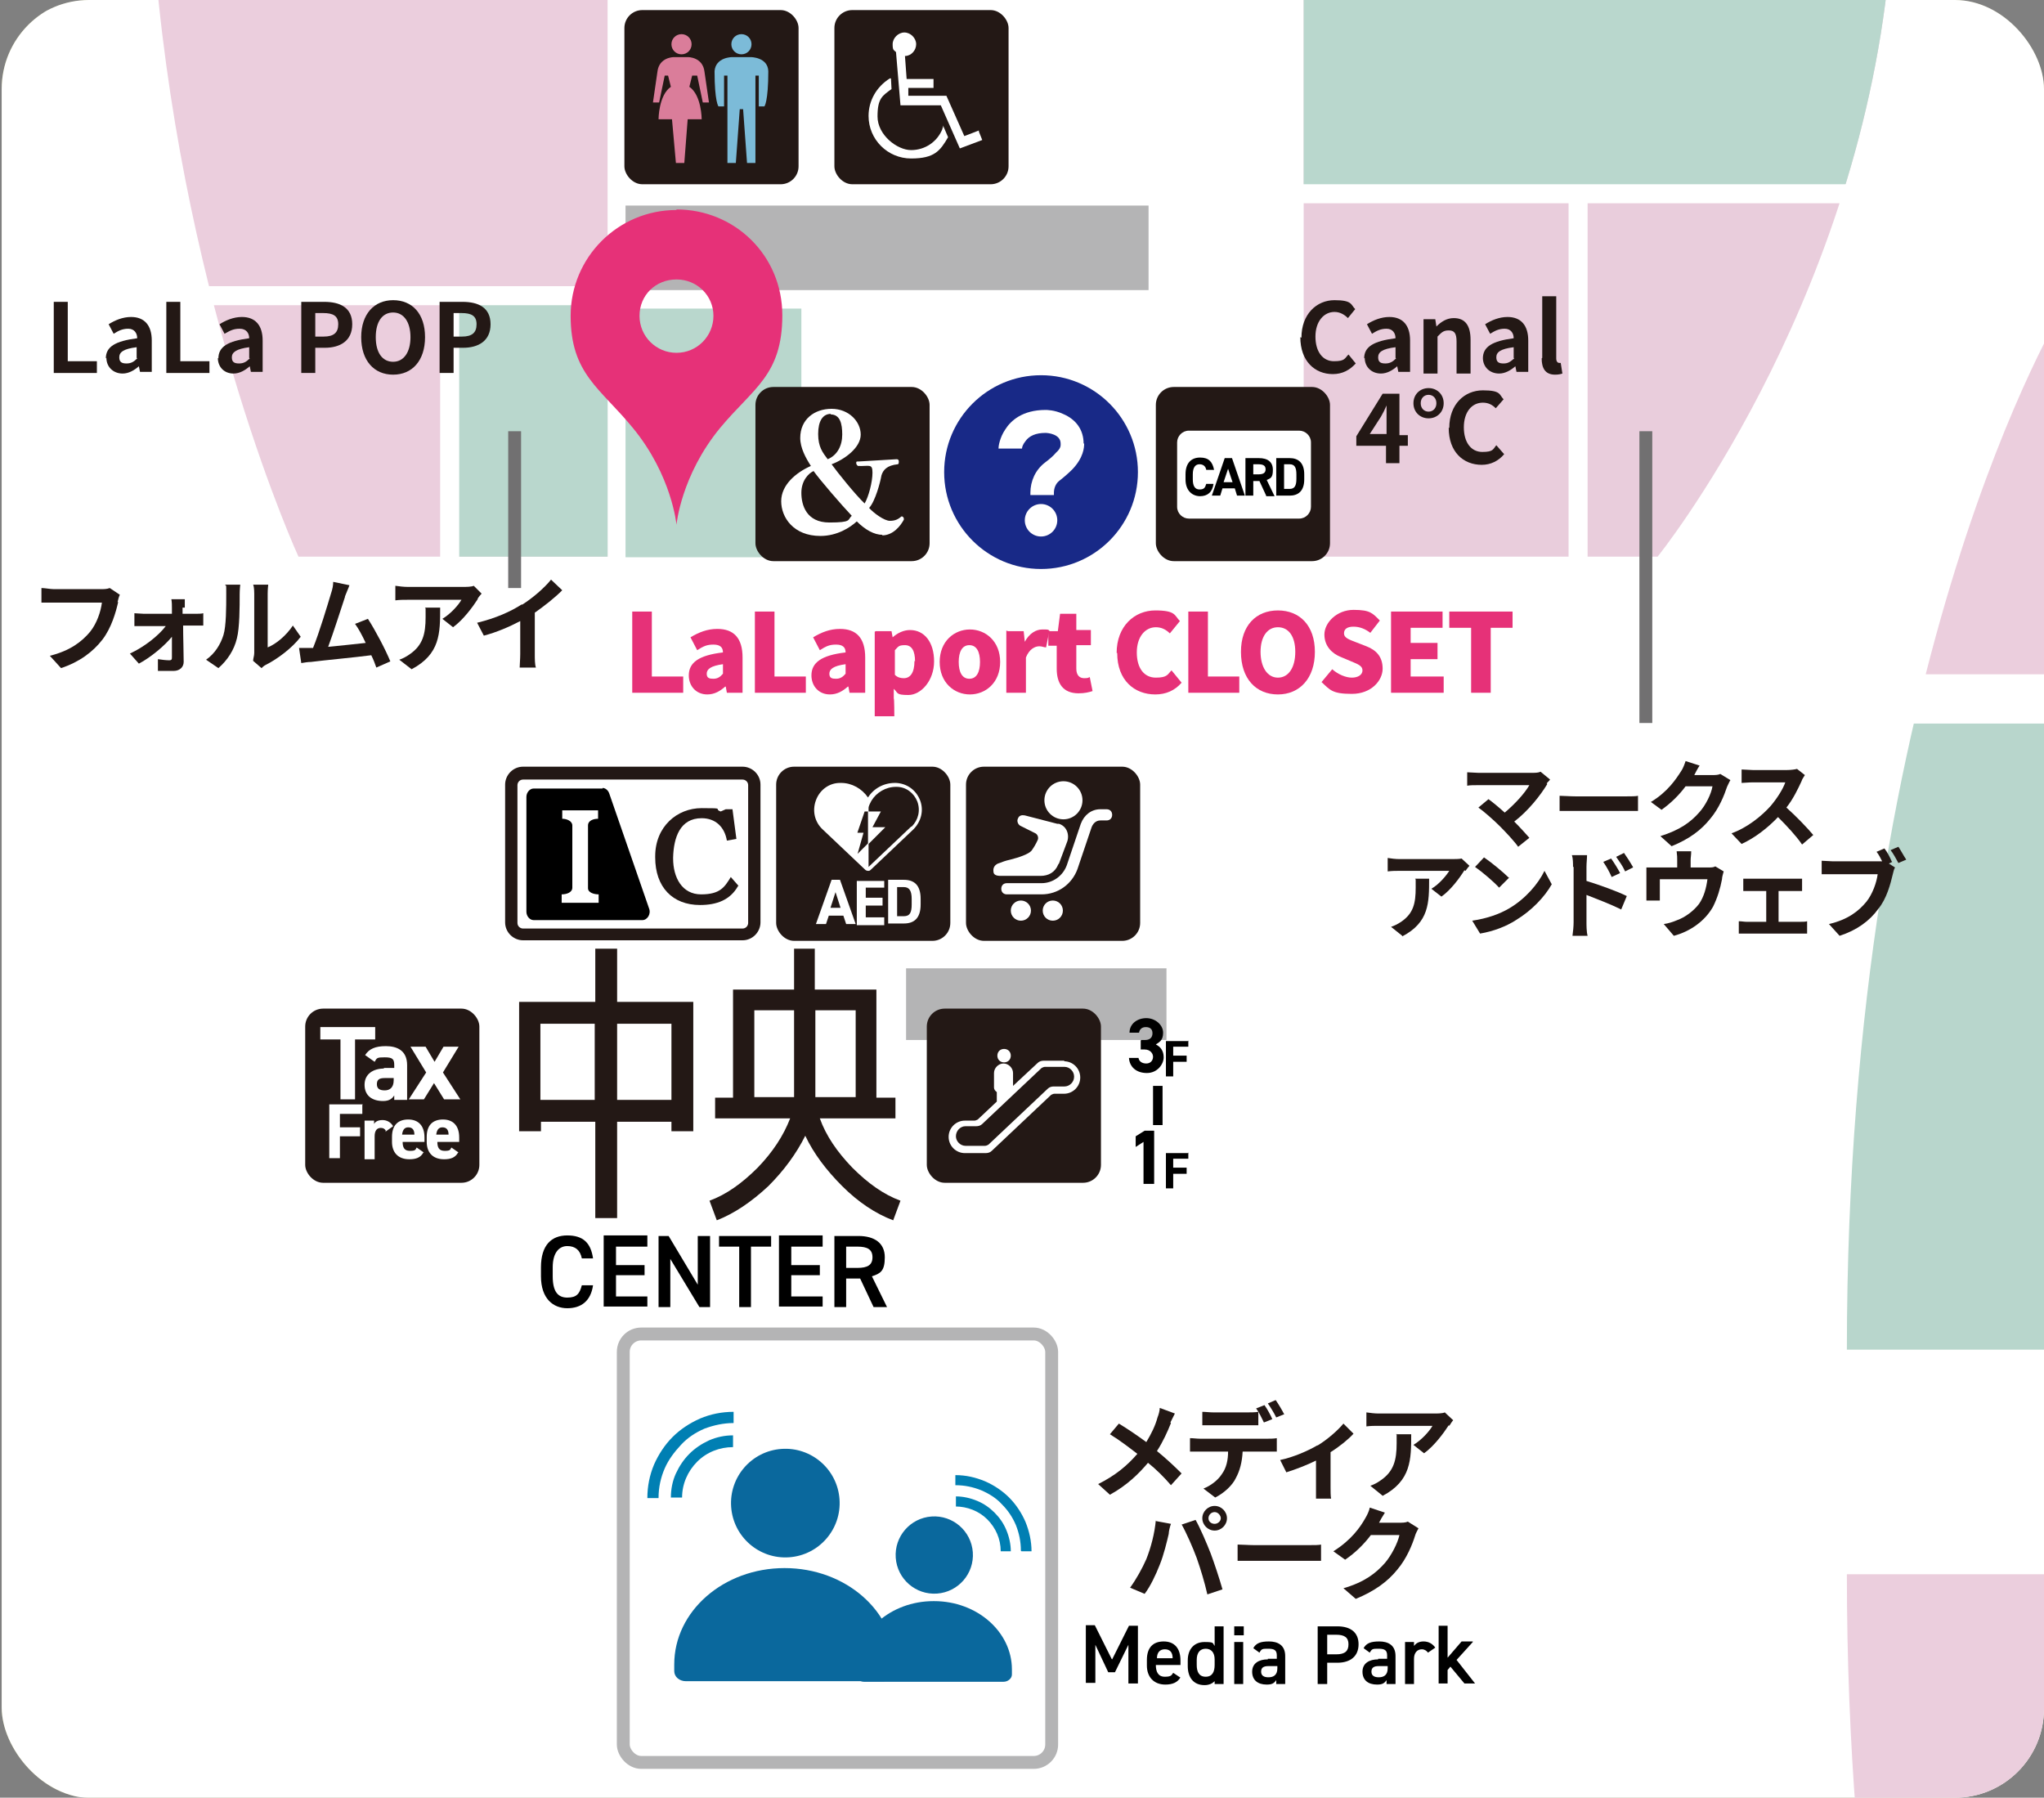 <?xml version="1.0" encoding="UTF-8"?>
<svg id="_レイヤー_1" data-name="レイヤー_1" xmlns="http://www.w3.org/2000/svg" width="365" height="321" xmlns:xlink="http://www.w3.org/1999/xlink" version="1.1" viewBox="0 0 365 321">
  <rect x="0" y="0" width="365" height="321" fill="#808080" stroke="none"/>
  <!-- Generator: Adobe Illustrator 29.0.0, SVG Export Plug-In . SVG Version: 2.1.0 Build 186)  -->
  <defs>
    <style>
      .st0, .st1, .st2, .st3 {
        fill: none;
      }

      .st4 {
        fill: #182987;
      }

      .st1 {
        stroke: #fff;
        stroke-width: 3.4px;
      }

      .st1, .st2, .st3 {
        stroke-miterlimit: 10;
      }

      .st5 {
        fill: #b8d6cc;
      }

      .st6 {
        fill: #dde23b;
      }

      .st7 {
        mix-blend-mode: multiply;
      }

      .st7, .st8 {
        isolation: isolate;
      }

      .st7, .st9 {
        fill: #0a689d;
      }

      .st2 {
        stroke: #717071;
      }

      .st2, .st3 {
        stroke-width: 2.3px;
      }

      .st10 {
        fill: #e9cddc;
      }

      .st11 {
        fill: #b9d7cd;
      }

      .st12 {
        fill: #007fb3;
      }

      .st13 {
        clip-path: url(#clippath-1);
      }

      .st14 {
        clip-path: url(#clippath-3);
      }

      .st15 {
        clip-path: url(#clippath-4);
      }

      .st16 {
        clip-path: url(#clippath-2);
      }

      .st17 {
        fill: #231815;
      }

      .st18 {
        fill: #ebcedd;
      }

      .st19 {
        fill: #fff;
      }

      .st3 {
        stroke: #b4b4b5;
      }

      .st20 {
        fill: #7cbbd8;
      }

      .st21 {
        opacity: .4;
      }

      .st22 {
        fill: #e63178;
      }

      .st23 {
        fill: #b4b4b5;
      }

      .st24 {
        fill: #da7d9a;
      }

      .st25 {
        clip-path: url(#clippath);
      }
    </style>
    <clipPath id="clippath">
      <rect class="st0" width="365" height="321" rx="15.9" ry="15.9"/>
    </clipPath>
    <clipPath id="clippath-1">
      <rect class="st0" x="81" y="53.2" width="28" height="47.7"/>
    </clipPath>
    <clipPath id="clippath-2">
      <rect class="st0" x="229.9" y="-10.9" width="112.9" height="45.9"/>
    </clipPath>
    <clipPath id="clippath-3">
      <rect class="st0" x="325.6" y="129.2" width="75.9" height="115"/>
    </clipPath>
    <clipPath id="clippath-4">
      <rect class="st0" x="325.6" y="55.2" width="75.9" height="65.2"/>
    </clipPath>
  </defs>
  <g class="st8">
    <g id="_レイヤー_2">
      <g id="_写真">
        <g>
          <g>
            <g class="st25">
              <g>
                <g class="st21">
                  <rect class="st6" x=".3" y="-.3" width="365.1" height="321.4" rx="16.2" ry="16.2"/>
                </g>
                <rect class="st19" x=".3" y="-.3" width="365.1" height="321.4" rx="16.2" ry="16.2"/>
                <path class="st18" d="M442.5,284.3v183.1h-73.9s-38.8-62.8-38.8-186.3h112.3l.4,3.2h0Z"/>
                <rect class="st23" x="111.7" y="36.7" width="93.4" height="15.1"/>
                <rect class="st11" x="111.7" y="55.1" width="31.4" height="44.4"/>
                <rect class="st17" x="111.5" y="1.8" width="31.1" height="31.1" rx="3.2" ry="3.2"/>
                <rect class="st17" x="149" y="1.8" width="31.1" height="31.1" rx="3.2" ry="3.2"/>
                <g>
                  <path class="st19" d="M174.8,23.3l-2.6,1-3.2-7.2h-6.8v-1.4c-.1,0,4.5,0,4.5,0v-1.6h-4.8l-.3-4.1c1.1,0,2-1,2-2.1s-1-2.1-2.1-2.1-2.1,1-2.1,2.1.2,1,.6,1.4l.8,9.5h7.2l3.4,7.7,4-1.5-.6-1.5h0Z"/>
                  <path class="st19" d="M168.3,23c-.9,2.3-3.1,3.8-5.6,3.8s-6-2.7-6-6,.9-3.7,2.5-4.9h0s-.1-1.9-.1-1.9h-.2c-2.4,1.5-3.8,4-3.8,6.7,0,4.2,3.4,7.6,7.6,7.6s5.2-1.4,6.6-3.8h0c0,0-.9-2.1-.9-2.1v.4c-.1,0-.1,0-.1,0Z"/>
                </g>
                <rect class="st17" x="54.5" y="180.1" width="31.1" height="31.1" rx="3.2" ry="3.2"/>
                <rect class="st23" x="161.8" y="172.9" width="46.5" height="12.8"/>
                <rect class="st17" x="165.5" y="180.1" width="31.1" height="31.1" rx="3.2" ry="3.2"/>
                <rect class="st3" x="111.3" y="238.2" width="76.5" height="76.5" rx="3.2" ry="3.2"/>
                <rect class="st17" x="172.5" y="136.9" width="31.1" height="31.1" rx="3.2" ry="3.2"/>
                <g>
                  <circle class="st19" cx="189.9" cy="142.9" r="3.4"/>
                  <path class="st19" d="M197.6,144.5h-1.1c-1.6,0-2.9,1-3.5,2.6h0l-2.5,7.4c-.7,1.9-2.5,3.2-4.5,3.2h-6.2c-.6,0-1,.4-1,1s.4,1,1,1h6.2c2.9,0,5.4-1.8,6.4-4.5h0l2.5-7.4c.2-.6.7-1.3,1.6-1.3h1.1c.6,0,1-.4,1-1s-.4-1-1-1h0Z"/>
                  <circle class="st19" cx="182.3" cy="162.6" r="1.8"/>
                  <path class="st19" d="M188,160.8c-1,0-1.8.8-1.8,1.8s.8,1.8,1.8,1.8,1.8-.8,1.8-1.8-.8-1.8-1.8-1.8Z"/>
                  <path class="st19" d="M189.1,154.2l1.5-4c.4-1.3-.2-2.7-1.5-3.1,0,0-.2,0-.3,0l-5.8-1.5c-.5-.1-1,0-1.2.5-.3.5,0,1.2.5,1.4l2.6,1.3c.4.2.6.8.4,1.2-.3.7-.8,1.5-1.1,1.9-.5.6-2.2,1.2-3.8,1.6-.9.2-1.4.4-1.9.6-.8.2-1.2.8-1.1,1.5,0,.6.5.8,1.3.8h7.1c1.4,0,2.6-.6,3.2-2.1h0Z"/>
                </g>
                <rect class="st17" x="138.6" y="136.9" width="31.1" height="31.1" rx="3.2" ry="3.2"/>
                <path class="st17" d="M132.6,139.2c.5,0,1,.4,1,1v24.6c0,.5-.4,1-1,1h-39.2c-.5,0-1-.4-1-1v-24.6c0-.5.4-1,1-1h39.2M132.6,136.9h-39.2c-1.8,0-3.2,1.5-3.2,3.2v24.6c0,1.8,1.5,3.2,3.2,3.2h39.2c1.8,0,3.2-1.5,3.2-3.2v-24.6c0-1.8-1.5-3.2-3.2-3.2h0Z"/>
                <path d="M107.6,140.8h-12.3c-.7,0-1.3.7-1.3,1.5v20.5c0,.8.6,1.5,1.3,1.5h19.4c.9,0,1.6-1.1,1.2-2.1l-7.1-20.5c-.2-.6-.7-1-1.2-1h0Z"/>
                <path class="st19" d="M164.3,142.9c-.7-1.8-2.3-3-4.3-3.1h-.2c-2,0-3.8,1-4.8,2.6-1.1-1.6-2.9-2.6-4.8-2.6h-.2c-1.9,0-3.6,1.2-4.3,3.1-.7,1.9-.2,3.9,1.2,5.2l7.6,7.2c.1.1.3.2.5.2s.3,0,.5-.2l7.6-7.2c1.4-1.4,1.9-3.4,1.2-5.2h0ZM153.1,152.6l1.1-3.9h-1.1l1.3-3.8h.6s0,5.7,0,5.7l-1.9,1.9h0ZM162.7,147.6l-7.6,7.2h0v-4.1l3-3h-2.3l1.5-2.8h-2.2c0,.1,0-.6,0-.6,0-.4.3-.9.5-1.3.9-1.5,2.6-2.5,4.4-2.5h.1c1.7,0,3.1,1.1,3.7,2.6.6,1.6.2,3.3-1,4.5h0Z"/>
                <g>
                  <path class="st19" d="M145.7,165l2.8-7.9h1.5l2.8,7.9h-1.7l-.5-1.5h-2.6l-.5,1.5h-1.7ZM148.3,162.1h1.8l-.9-2.8-.9,2.8h0Z"/>
                  <path class="st19" d="M157.9,157.1v1.4h-3.3v1.8h3v1.4h-3v2.1h3.3v1.4h-4.9v-7.9h4.9Z"/>
                  <path class="st19" d="M158.6,165v-7.9h2.8c1.8,0,3,.9,3,3.4v1c0,2.5-1.2,3.4-3,3.4h-2.8ZM162.8,161.5v-1c0-1.4-.4-2.1-1.4-2.1h-1.2v5.2h1.2c1.1,0,1.4-.7,1.4-2.1h0Z"/>
                </g>
                <g>
                  <g>
                    <path class="st19" d="M67,183.4v2.2h-3.6v10.7h-2.6v-10.7h-3.6v-2.2h9.8,0Z"/>
                    <path class="st19" d="M68.5,190.7h1.9v-.5c0-1.1-.3-1.4-1.7-1.4s-1.4.1-1.8.8l-1.7-1.2c.7-1.1,1.8-1.6,3.7-1.6s3.8.7,3.8,3.4v6.2h-2.3v-.8c-.4.6-.9,1-2,1-2,0-3.3-1-3.3-2.9s1.5-2.9,3.5-2.9h0ZM70.3,192.5h-1.6c-1,0-1.4.3-1.4,1.1s.5,1.1,1.4,1.1,1.6-.5,1.6-1.8v-.4h0Z"/>
                    <path class="st19" d="M79.3,196.3l-1.8-2.9-1.8,2.9h-2.7l3.1-4.8-2.8-4.6h2.7l1.6,2.7,1.6-2.7h2.7l-2.8,4.6,3.1,4.8h-2.7,0Z"/>
                  </g>
                  <g>
                    <path class="st19" d="M64.7,197.3v1.6h-4v2.4h3.6v1.6h-3.6v3.9h-1.9v-9.6h6Z"/>
                    <path class="st19" d="M68.9,201.9c-.2-.3-.4-.5-.9-.5-.7,0-1.1.5-1.1,1.5v4.1h-1.8v-6.9h1.7v.6c.2-.4.7-.7,1.5-.7s1.5.4,1.9,1.1l-1.4,1h0Z"/>
                    <path class="st19" d="M75.6,205.8c-.5.9-1.3,1.2-2.5,1.2-2.1,0-3.1-1.3-3.1-3.1v-.9c0-2.1,1.1-3.1,2.9-3.1s2.9,1.1,2.9,3.2v.8h-3.9c0,1,.3,1.6,1.3,1.6s1-.2,1.2-.6l1.3.9h0ZM71.8,202.6h2.2c0-.9-.4-1.3-1.1-1.3s-1,.5-1.1,1.3Z"/>
                    <path class="st19" d="M81.8,205.8c-.5.9-1.3,1.2-2.5,1.2-2.1,0-3.1-1.3-3.1-3.1v-.9c0-2.1,1.1-3.1,2.9-3.1s2.9,1.1,2.9,3.2v.8h-3.9c0,1,.3,1.6,1.3,1.6s1-.2,1.2-.6l1.3.9h0ZM77.9,202.6h2.2c0-.9-.4-1.3-1.1-1.3s-1,.5-1.1,1.3Z"/>
                  </g>
                </g>
                <g>
                  <path class="st20" d="M134.1,10.2h-3.4s-2.9,0-3.1,2.5c0,5.5.7,6.3.7,6.3h1v-5.5h.6v15.6h1.5l.7-9.6h.6l.7,9.6h1.5v-15.6h.6v5.5h1s.7-.8.7-6.3c-.1-2.5-3.1-2.5-3.1-2.5h0Z"/>
                  <path class="st20" d="M132.4,9.7c1,0,1.8-.8,1.8-1.8s-.8-1.8-1.8-1.8-1.8.8-1.8,1.8.8,1.8,1.8,1.8Z"/>
                  <path class="st24" d="M121.7,9.7c1,0,1.8-.8,1.8-1.8s-.8-1.8-1.8-1.8-1.8.8-1.8,1.8.8,1.8,1.8,1.8Z"/>
                  <path class="st24" d="M124.5,13.5l1,4.8h1.1l-.8-5.5c-.3-2.6-2.9-2.6-2.9-2.6h-2.6s-2.6,0-2.9,2.6l-.8,5.5h1.1l1-4.8h.6l.5,2c-2.2,1.5-2.2,5.8-2.2,5.8h2.4l.7,7.8h1.5l.6-7.8h2.5s0-4.3-2.2-5.8l.5-2h.6Z"/>
                </g>
                <path class="st19" d="M100.3,161.2v-1.5c.8,0,1.9-.3,1.9-1.2v-11.1c0-.8-1-1.2-1.8-1.2v-1.5h6.4v1.5c-.8,0-1.8.3-1.8,1.2v11.2c0,.8,1.1,1.1,1.9,1.1v1.5h-6.5Z"/>
                <path class="st17" d="M131.8,158.2c-1.4,2.5-3.8,3.4-6.8,3.4-4.9,0-8-3.2-8-8.5v-.2c0-5.3,3.9-8.6,8.3-8.6s2,.1,3.4.6l.9-.4h1.2l.7,5.3-1.7.3c-.4-2.4-2-4-4.5-4-3.9,0-5,3.5-5.1,7v.2c0,3.4,1.6,6.4,5,6.4s4.2-1.3,5.3-3.1l1.4,1.6h0Z"/>
                <g>
                  <path d="M203.8,185.7h.7c.8,0,1.3-.4,1.3-1.2s-.5-1.1-1.2-1.1-1.1.4-1.2,1h-1.7c0-1.6,1.4-2.6,3-2.6s3,1.2,3,2.6-.7,1.7-1.3,2.1c.8.4,1.4,1.1,1.4,2.3s-1.1,2.8-3,2.8-3.1-1.1-3.2-2.7h1.7c.1.6.6,1,1.4,1s1.2-.6,1.2-1.2-.5-1.3-1.5-1.3h-.7v-1.6Z"/>
                  <path d="M212.2,185.8v1.1h-2.7v1.6h2.4v1.1h-2.4v2.6h-1.3v-6.3h3.9Z"/>
                </g>
                <g>
                  <path d="M206.1,211.4h-1.9v-7.5l-1.4.9v-1.9l1.6-1h1.7v9.5h0Z"/>
                  <path d="M212.2,205.8v1.1h-2.7v1.6h2.4v1.1h-2.4v2.6h-1.3v-6.3h3.9Z"/>
                </g>
                <path d="M207.6,200.9h-1.7v-7h1.7v7Z"/>
                <g>
                  <path class="st17" d="M119.9,202v-1.7h-9.7v17.2h-3.9v-17.2h-9.7v1.7h-3.9v-23.1h13.6v-9.5h3.9v9.5h13.6v23.1h-3.9ZM106.2,182.8h-9.7v13.6h9.7v-13.6ZM119.9,182.8h-9.7v13.6h9.7v-13.6Z"/>
                  <path class="st17" d="M159.5,217.9c-3.2-1.2-6.3-3.3-9.1-6.1s-5.1-5.8-6.6-9c-1.6,3.2-3.8,6.2-6.6,9-3,2.8-6.1,4.9-9.2,6.1l-1.3-3.5c3-1.1,5.8-3.1,8.6-5.9,2.7-2.8,4.6-5.7,5.8-8.8h-13.4v-3.7h3.2v-19.3h10.9v-7.3h3.7v7.3h11v19.3h3.4v3.7h-13.5c1.1,3.1,3.1,6,5.8,8.8,2.8,2.8,5.6,4.8,8.6,5.9l-1.3,3.5h0ZM141.8,180.4h-7.1v15.5h7.1v-15.5ZM152.8,180.4h-7.2v15.5h7.2v-15.5Z"/>
                </g>
                <g>
                  <path d="M103.9,224.7c-.3-1.5-1.2-2.2-2.6-2.2s-2.6,1.1-2.6,3.8v1.6c0,2.7.9,3.8,2.6,3.8s2.2-.7,2.6-2.2h2c-.4,2.8-2.1,4.1-4.6,4.1s-4.7-1.7-4.7-5.7v-1.6c0-4,1.9-5.7,4.7-5.7s4.2,1.3,4.6,4.1h-2.1,0Z"/>
                  <path d="M115.6,220.7v1.9h-5.6v3.3h5.1v1.8h-5.1v3.8h5.6v1.8h-7.8v-12.7h7.8Z"/>
                  <path d="M126.8,220.7v12.7h-1.9l-5.2-8.6v8.6h-2.1v-12.7h1.8l5.2,8.7v-8.7h2.1,0Z"/>
                  <path d="M137.7,220.7v1.9h-3.6v10.8h-2.1v-10.8h-3.6v-1.9h9.4Z"/>
                  <path d="M146.9,220.7v1.9h-5.6v3.3h5.1v1.8h-5.1v3.8h5.6v1.8h-7.8v-12.7h7.8Z"/>
                  <path d="M156,233.4l-2.4-5.1h-2.5v5.1h-2.1v-12.7h4.3c2.9,0,4.7,1.3,4.7,3.8s-.8,2.9-2.3,3.4l2.7,5.5h-2.4,0ZM153.1,226.4c1.8,0,2.7-.5,2.7-1.9s-.9-1.9-2.7-1.9h-2v3.8h2Z"/>
                </g>
                <g>
                  <path class="st19" d="M179.3,189.7c.7,0,1.2-.5,1.2-1.2s-.5-1.2-1.2-1.2-1.2.5-1.2,1.2.5,1.2,1.2,1.2Z"/>
                  <path class="st19" d="M190.1,189.4h-3.7c-.4,0-.8.1-1.1.4l-4.4,4.1v-2.3c0-.9-.8-1.7-1.7-1.7h0c-.9,0-1.7.8-1.7,1.7v2.6c0,.3.2.6.5.8h0v1.7l-3.4,3.2c-.2.1-.4.2-.6.2h-1.7c-1.6,0-2.9,1.3-2.9,2.9h0c0,1.6,1.3,2.9,2.9,2.9h3.7c.4,0,.8-.1,1.1-.4l10.6-10c.2-.1.4-.2.6-.2h1.7c1.6,0,2.9-1.3,2.9-2.9h0c0-1.6-1.3-2.9-2.9-2.9h0ZM191.8,192.3c0,.9-.8,1.7-1.7,1.7h-1.9c-.4,0-.8.1-1.1.4l-10.6,10c-.2.1-.4.2-.6.2h-3.5c-.9,0-1.7-.8-1.7-1.7h0c0-1,.8-1.8,1.7-1.8h1.9c.4,0,.8-.1,1.1-.4l10.6-10c.2-.1.4-.2.6-.2h3.5c.9,0,1.7.8,1.7,1.7h0Z"/>
                </g>
                <g>
                  <path class="st9" d="M140.1,280h0c-10.9,0-19.7,7.7-19.7,17.2v1.2c0,1,.9,1.8,2.1,1.8h35.2c1.2,0,2.1-.8,2.1-1.8v-1.2c0-9.5-8.8-17.2-19.7-17.2h0Z"/>
                  <circle class="st9" cx="140.1" cy="268.5" r="9.7" transform="translate(-18.7 10.6) rotate(-4.1)"/>
                  <path class="st7" d="M166.7,285.9h0c-7.7,0-13.9,5.5-13.9,12.2v.9c0,.7.7,1.3,1.5,1.3h24.9c.8,0,1.5-.6,1.5-1.3v-.9c0-6.7-6.2-12.2-13.9-12.2h0Z"/>
                  <circle class="st7" cx="166.7" cy="277.8" r="6.9" transform="translate(-19.3 12.5) rotate(-4.1)"/>
                  <path class="st12" d="M117.6,267.5h-2c0-2.1.4-4.1,1.2-6,.8-1.8,1.9-3.5,3.3-4.9s3.1-2.5,4.9-3.3c1.9-.8,3.9-1.2,6-1.2v2c-1.8,0-3.6.4-5.2,1-1.6.7-3,1.6-4.2,2.9s-2.2,2.6-2.9,4.2c-.7,1.6-1.1,3.4-1.1,5.2h0Z"/>
                  <path class="st12" d="M130.9,258.4c-2.4,0-4.7.9-6.4,2.6s-2.7,4-2.7,6.4h-2c0-1.5.3-3,.9-4.3.6-1.3,1.4-2.5,2.4-3.5s2.2-1.8,3.5-2.4c1.4-.6,2.8-.9,4.3-.9v2h0Z"/>
                  <path class="st12" d="M182.4,277h1.8c0-1.8-.4-3.6-1.1-5.3-.7-1.6-1.7-3.1-2.9-4.3s-2.7-2.2-4.3-2.9c-1.7-.7-3.4-1.1-5.3-1.1v1.8c1.6,0,3.1.3,4.6.9,1.4.6,2.7,1.4,3.7,2.5,1.1,1.1,1.9,2.3,2.5,3.7.6,1.5.9,3,.9,4.6h0Z"/>
                  <path class="st12" d="M170.6,269c2.1,0,4.2.8,5.7,2.3,1.5,1.5,2.4,3.5,2.4,5.7h1.8c0-1.3-.3-2.6-.8-3.8-.5-1.2-1.2-2.2-2.1-3.1-.9-.9-1.9-1.6-3.1-2.1-1.2-.5-2.5-.8-3.8-.8v1.8h0Z"/>
                </g>
                <g>
                  <path d="M198.6,296.3l3-6h1.6v10.3h-1.7v-6.9l-2.4,4.9h-1.2l-2.3-4.9v6.8h-1.7v-10.3h1.6l3,6Z"/>
                  <path d="M210.8,299.5c-.5.9-1.4,1.3-2.7,1.3-2.1,0-3.3-1.4-3.3-3.4v-1c0-2.2,1.1-3.3,3-3.3s3,1.2,3,3.4v.8h-4.4c0,1.2.4,2.1,1.6,2.1s1.2-.3,1.5-.7l1.2.8h0ZM206.5,296.1h2.9c0-1.1-.5-1.6-1.4-1.6s-1.4.6-1.4,1.6h0Z"/>
                  <path d="M216.9,290.4h1.6v10.3h-1.6v-.5c-.4.4-1,.7-1.8.7-2,0-3-1.4-3-3.4v-1c0-2.1,1.2-3.3,3-3.3s1.4.2,1.8.7v-3.4h0ZM216.9,297.3v-1c0-1.2-.6-1.9-1.6-1.9s-1.6.7-1.6,2v.9c0,1.2.4,2.1,1.6,2.1s1.6-.9,1.6-2.1h0Z"/>
                  <path d="M220.4,290.4h1.7v1.6h-1.7v-1.6ZM220.4,293.2h1.6v7.5h-1.6v-7.5Z"/>
                  <path d="M226.4,296.2h1.6v-.6c0-.9-.4-1.2-1.5-1.2s-1.2,0-1.6.7l-1.1-.8c.5-.9,1.3-1.2,2.8-1.2s2.9.6,2.9,2.6v5h-1.6v-.7c-.4.6-.8.8-1.7.8-1.6,0-2.6-.8-2.6-2.3s1.2-2.2,2.8-2.2h0ZM228,297.5h-1.5c-.9,0-1.3.3-1.3,1s.5,1,1.3,1,1.6-.3,1.6-1.6v-.4h0Z"/>
                  <path d="M237,296.9v3.8h-1.7v-10.3h3.5c2.4,0,3.8,1.1,3.8,3.2s-1.4,3.3-3.8,3.3h-1.8ZM238.6,295.4c1.6,0,2.2-.6,2.2-1.8s-.7-1.7-2.2-1.7h-1.6v3.5h1.6Z"/>
                  <path d="M246.1,296.2h1.6v-.6c0-.9-.4-1.2-1.5-1.2s-1.2,0-1.6.7l-1.1-.8c.5-.9,1.3-1.2,2.8-1.2s2.9.6,2.9,2.6v5h-1.6v-.7c-.4.6-.8.8-1.7.8-1.6,0-2.6-.8-2.6-2.3s1.2-2.2,2.8-2.2h0ZM247.7,297.5h-1.5c-.9,0-1.3.3-1.3,1s.5,1,1.3,1,1.6-.3,1.6-1.6v-.4h0Z"/>
                  <path d="M255,295.1c-.2-.3-.6-.6-1.1-.6-.8,0-1.4.6-1.4,1.7v4.5h-1.6v-7.5h1.6v.7c.3-.4.8-.8,1.7-.8s1.6.4,2.1,1.1l-1.3.9h0Z"/>
                  <path d="M263,293.2l-2.9,3.2,3.3,4.2h-1.9l-2.5-3-.5.6v2.4h-1.6v-10.3h1.6v5.7l2.5-2.9h2Z"/>
                </g>
                <path class="st18" d="M108.5-3.3v102.7h-55.2S33.2,55.7,27.8-5.1h80.4l.3,1.8h0Z"/>
                <g class="st13">
                  <path class="st11" d="M108.5-3.3v102.7h-55.2S33.2,55.7,27.8-5.1h80.4l.3,1.8h0Z"/>
                </g>
                <line class="st1" x1="29.3" y1="52.8" x2="108.8" y2="52.8"/>
                <line class="st1" x1="80.3" y1="52.4" x2="80.3" y2="131.9"/>
                <path class="st10" d="M232.8-3.3v102.7h63.2s35.2-43.6,41.3-104.4h-104.1l-.3,1.8h0Z"/>
                <g class="st16">
                  <path class="st11" d="M232.8-3.3v102.7h63.2s35.2-43.6,41.3-104.4h-104.1l-.3,1.8h0Z"/>
                </g>
                <line class="st1" x1="230.9" y1="34.6" x2="332.4" y2="34.6"/>
                <line class="st1" x1="281.8" y1="34.3" x2="281.8" y2="113.8"/>
                <g class="st14">
                  <path class="st5" d="M442.5,237.8V54.7h-73.9s-38.8,62.8-38.8,186.3h112.3l.4-3.2h0Z"/>
                </g>
                <rect class="st0" x="325.6" y="129.2" width="75.9" height="115.1"/>
                <g class="st15">
                  <path class="st18" d="M442.5,237.8V54.7h-73.9s-38.8,62.8-38.8,186.3h112.3l.4-3.2h0Z"/>
                </g>
                <g>
                  <path class="st17" d="M209.1,254.1c-.6,1.5-1.4,3.3-2.5,5,1.6,1.3,3.1,2.7,4.4,4l-1.9,2.1c-1.3-1.5-2.6-2.8-4.1-4-1.6,1.9-3.7,4-6.8,5.7l-2.1-1.9c3-1.5,5.1-3.2,7-5.4-1.3-1-3.1-2.4-4.9-3.5l1.6-1.9c1.5.9,3.4,2.2,4.9,3.3.9-1.5,1.6-2.9,2-4.4.2-.5.4-1.2.4-1.7l2.7,1c-.2.4-.6,1.2-.8,1.6h0Z"/>
                  <path class="st17" d="M214.3,256.9h12c.4,0,1.2,0,1.7-.1v2.4c-.5,0-1.2,0-1.7,0h-4.4c-.1,1.9-.5,3.4-1.2,4.7-.6,1.3-2.1,2.7-3.7,3.5l-2.1-1.6c1.3-.5,2.6-1.5,3.3-2.6.8-1.1,1.1-2.5,1.1-4h-5c-.5,0-1.2,0-1.8,0v-2.4c.6,0,1.2.1,1.8.1h0ZM216.7,252.2h6c.6,0,1.4,0,2-.1v2.4c-.6,0-1.3,0-2,0h-6c-.6,0-1.4,0-2,0v-2.4c.6,0,1.3.1,2,.1ZM227.2,253.4l-1.5.6c-.4-.8-.9-1.9-1.4-2.5l1.5-.6c.5.7,1.1,1.8,1.4,2.5h0ZM229.4,252.5l-1.5.6c-.4-.8-1-1.8-1.5-2.5l1.4-.6c.5.7,1.2,1.9,1.5,2.5Z"/>
                  <path class="st17" d="M235.3,258.1c1.8-1.1,3.6-2.7,4.6-3.9l1.8,1.8c-.9,1-2.5,2.3-4.1,3.3v6.3c0,.6,0,1.6.1,2h-2.7c0-.4,0-1.3,0-2v-4.8c-1.6.8-3.7,1.6-5.3,2.1l-1.1-2.2c2.4-.5,5.1-1.7,6.6-2.6h0Z"/>
                  <path class="st17" d="M258.7,254.5c-.9,1.4-2.6,3.7-4.4,5l-1.9-1.5c1.5-.9,2.9-2.5,3.4-3.4h-9.6c-.8,0-1.4,0-2.2.1v-2.5c.7.1,1.5.2,2.2.2h9.9c.5,0,1.5,0,1.9-.2l1.5,1.4c-.2.2-.5.7-.7,1h0ZM246.8,267l-2.1-1.7c.6-.2,1.2-.5,1.9-1,2.3-1.6,2.8-3.6,2.8-6.6s0-1.1-.1-1.6h2.7c0,4.5,0,8.3-5.1,11Z"/>
                  <path class="st17" d="M206.4,271.6l2.7.5c-.2.5-.4,1.4-.4,1.8-.3,1.3-.9,3.8-1.6,5.5-.7,1.8-1.7,3.9-2.7,5.2l-2.6-1.1c1.1-1.5,2.2-3.5,2.9-5.1.8-2,1.5-4.6,1.7-7h0ZM211.1,272.2l2.4-.8c.8,1.4,2,4.2,2.7,6,.6,1.6,1.6,4.6,2.1,6.4l-2.7.9c-.5-2.2-1.2-4.5-1.9-6.5-.7-1.9-1.9-4.6-2.7-6h0ZM216.9,268.9c1.2,0,2.2,1,2.2,2.2s-1,2.2-2.2,2.2-2.2-1-2.2-2.2,1-2.2,2.2-2.2ZM216.9,272.1c.6,0,1.1-.5,1.1-1s-.5-1.1-1.1-1.1-1.1.5-1.1,1.1.5,1,1.1,1Z"/>
                  <path class="st17" d="M223.9,275.9h9.9c.9,0,1.7,0,2.1-.1v2.9c-.4,0-1.4,0-2.1,0h-9.9c-1.1,0-2.3,0-2.9,0v-2.9c.7,0,2,.1,2.9.1Z"/>
                  <path class="st17" d="M246.1,271.9s0,0,0,0h3.7c.6,0,1.2,0,1.6-.2l1.9,1.2c-.2.4-.5.9-.6,1.3-.5,1.6-1.5,4.1-3.2,6.1-1.7,2.1-4,3.8-7.4,5.2l-2.2-1.9c3.8-1.1,5.8-2.7,7.4-4.5,1.2-1.4,2.3-3.6,2.6-5h-5.1c-1.2,1.6-2.8,3.2-4.6,4.4l-2.1-1.5c3.2-2,4.8-4.3,5.7-5.9.3-.5.7-1.3.8-1.9l2.7.9c-.4.6-.9,1.5-1.1,1.9h0Z"/>
                </g>
                <rect class="st17" x="134.9" y="69.1" width="31.1" height="31.1" rx="3.2" ry="3.2"/>
                <path class="st19" d="M157.6,95.5c-1.5,0-3.1-.9-4.6-2.4-1.2,1.1-3.5,2.6-6.5,2.6-4.8,0-7-3.3-7-6.2s2.6-5.1,5.3-6.3c-.9-1.4-1.9-3.2-1.9-5h0c0-3.3,2.5-5.2,5.6-5.2s5.2,2.3,5.2,4.6-2.8,4.4-5.2,5.3c1,1.4,4.3,5.5,5.9,7,.7-1.2,1.4-3.8,1.4-5.5s-.6-1.1-2.6-1.2c0,0-.3-.2-.3-.5s0-.3.5-.3l6.7-.4c.4,0,.4.3.4.4,0,.2,0,.5-.2.5-1.9.2-2.6,1-2.9,2-.2,1.2-1.1,4.6-2.2,5.8.8.9,2.7,2.3,3.7,2.3s1.5-.3,2.1-.8h0c.2,0,.4.2.4.4s0,.1,0,.2c-.6,1.1-1.9,2.8-3.9,2.8h0ZM145.3,84.1c-.9.4-2.2,1.7-2.2,3.9s.9,5.3,5,5.3,3.2-.5,4-1.2c-1.8-1.9-5.7-6.4-6.9-8.1ZM148.4,73.9c-1.5,0-2.3,1.3-2.3,3.6s.8,3.3,1.7,4.5c1.7-.7,2.6-2.4,2.6-4.4s-.4-3.6-2.1-3.6h0Z"/>
                <rect class="st17" x="206.4" y="69.1" width="31.1" height="31.1" rx="3.2" ry="3.2"/>
                <circle class="st4" cx="185.9" cy="84.3" r="17.3"/>
                <g>
                  <circle class="st19" cx="185.9" cy="92.9" r="2.9"/>
                  <path class="st19" d="M193.5,79.2c0-2.4-1.3-4.3-3.7-5.3-1.5-.7-2.9-.7-3.1-.7h0c-4.1,0-6.2,1.9-7.2,3.5-1,1.5-1.2,3-1.2,3.4h4.2c0-.3.2-.8.6-1.3.7-1,1.9-1.5,3.6-1.5.4,0,2.7.2,2.7,1.9v.2c0,.2,0,.7-.8,1.4-.5.6-1.2,1.2-2,1.8-1.7,1.3-2.6,3.3-2.6,5.4v.4h4.2v-.4c0-.8.3-1.6.9-2.1.9-.7,1.7-1.4,2.4-2.1,2-2.1,2.1-3.9,2.1-4.6h0Z"/>
                </g>
                <path class="st19" d="M232,92.6h-19.7c-1.1,0-2.1-.9-2.1-2.1v-11.5c0-1.1.9-2.1,2.1-2.1h19.7c1.1,0,2.1.9,2.1,2.1v11.5c0,1.1-.9,2.1-2.1,2.1Z"/>
                <g>
                  <path d="M215.4,83.9c-.1-.6-.5-1-1.2-1s-1.2.5-1.2,1.8v.9c0,1.2.4,1.8,1.2,1.8s1-.3,1.2-1h1.3c-.2,1.5-1.1,2.2-2.4,2.2s-2.6-.9-2.6-3v-.9c0-2.1,1.1-3,2.6-3s2.2.7,2.5,2.2h-1.3Z"/>
                  <path d="M216.4,88.5l2.3-6.7h1.3l2.3,6.7h-1.4l-.4-1.3h-2.2l-.4,1.3h-1.5,0ZM218.6,86.1h1.5l-.8-2.4-.8,2.4h0Z"/>
                  <path d="M226.1,88.5l-1.2-2.6h-1.1v2.6h-1.4v-6.7h2.4c1.6,0,2.5.7,2.5,2.1s-.4,1.5-1.1,1.8l1.4,2.9h-1.5,0ZM224.7,84.7c.8,0,1.3-.2,1.3-.9s-.5-.9-1.3-.9h-.9v1.8h.9Z"/>
                  <path d="M227.9,88.5v-6.7h2.4c1.5,0,2.6.8,2.6,2.9v.9c0,2.1-1.1,2.9-2.6,2.9,0,0-2.4,0-2.4,0ZM231.5,85.6v-.9c0-1.2-.3-1.8-1.2-1.8h-1v4.4h1c.9,0,1.2-.6,1.2-1.8Z"/>
                </g>
              </g>
            </g>
            <g>
              <g>
                <path class="st17" d="M9.6,53.9h2.5v10.6h5.2v2.1h-7.7v-12.7h0Z"/>
                <path class="st17" d="M18.9,64c0-2.1,1.7-3.1,5.6-3.6,0-.9-.5-1.7-1.6-1.7s-1.8.4-2.6.9l-.9-1.7c1.1-.7,2.5-1.3,4-1.3,2.4,0,3.7,1.5,3.7,4.2v5.6h-2.1l-.2-1h0c-.8.7-1.8,1.3-2.9,1.3-1.7,0-2.9-1.2-2.9-2.8h0ZM24.4,63.9v-1.9c-2.4.3-3.1.9-3.1,1.8s.5,1.1,1.3,1.1,1.3-.3,1.9-.9h0Z"/>
                <path class="st17" d="M29.7,53.9h2.5v10.6h5.2v2.1h-7.7v-12.7h0Z"/>
                <path class="st17" d="M39,64c0-2.1,1.7-3.1,5.5-3.6,0-.9-.5-1.7-1.7-1.7s-1.8.4-2.7.9l-.9-1.7c1.1-.7,2.5-1.3,4-1.3,2.4,0,3.7,1.5,3.7,4.2v5.6h-2.1l-.2-1h0c-.8.7-1.8,1.3-2.9,1.3-1.7,0-2.8-1.2-2.8-2.8h0ZM44.5,63.9v-1.9c-2.3.3-3.1.9-3.1,1.8s.5,1.1,1.3,1.1,1.3-.3,1.9-.9h0Z"/>
                <path class="st17" d="M53.7,53.9h4.2c2.8,0,5,1,5,4s-2.2,4.2-4.9,4.2h-1.7v4.5h-2.5v-12.7h0ZM57.8,60.1c1.8,0,2.6-.7,2.6-2.2s-.9-2-2.7-2h-1.4v4.2h1.5Z"/>
                <path class="st17" d="M64.5,60.2c0-4.1,2.3-6.6,5.7-6.6s5.7,2.4,5.7,6.6-2.3,6.7-5.7,6.7-5.7-2.5-5.7-6.7ZM73.3,60.2c0-2.7-1.2-4.4-3.1-4.4s-3.1,1.6-3.1,4.4,1.2,4.4,3.1,4.4,3.1-1.7,3.1-4.4Z"/>
                <path class="st17" d="M78.4,53.9h4.2c2.8,0,5,1,5,4s-2.2,4.2-4.9,4.2h-1.7v4.5h-2.5v-12.7h0ZM82.5,60.1c1.8,0,2.6-.7,2.6-2.2s-.9-2-2.7-2h-1.4v4.2h1.5Z"/>
              </g>
              <g>
                <path class="st17" d="M232.4,60.3c0-4.2,2.7-6.7,5.9-6.7s2.9.8,3.7,1.6l-1.3,1.6c-.6-.6-1.4-1.1-2.4-1.1-1.9,0-3.4,1.7-3.4,4.4s1.3,4.4,3.3,4.4,1.9-.5,2.6-1.2l1.3,1.6c-1.1,1.2-2.4,1.9-4.1,1.9-3.2,0-5.8-2.3-5.8-6.6h0Z"/>
                <path class="st17" d="M243.6,64c0-2.1,1.7-3.1,5.6-3.6,0-.9-.5-1.7-1.6-1.7s-1.8.4-2.6.9l-.9-1.7c1.1-.7,2.5-1.3,4-1.3,2.4,0,3.7,1.5,3.7,4.2v5.6h-2.1l-.2-1h0c-.8.7-1.8,1.3-2.9,1.3-1.7,0-2.9-1.2-2.9-2.8h0ZM249.2,63.9v-1.9c-2.4.3-3.1.9-3.1,1.8s.5,1.1,1.3,1.1,1.3-.3,1.9-.9h0Z"/>
                <path class="st17" d="M254.2,57h2.1l.2,1.3h0c.8-.8,1.8-1.5,3.1-1.5,2.1,0,3,1.4,3,3.9v6h-2.5v-5.7c0-1.5-.4-2-1.4-2s-1.3.4-2,1.1v6.6h-2.5v-9.6h0Z"/>
                <path class="st17" d="M264.8,64c0-2.1,1.7-3.1,5.5-3.6,0-.9-.5-1.7-1.6-1.7s-1.8.4-2.6.9l-.9-1.7c1.1-.7,2.5-1.3,4-1.3,2.4,0,3.7,1.5,3.7,4.2v5.6h-2.1l-.2-1h0c-.8.7-1.8,1.3-2.9,1.3-1.7,0-2.9-1.2-2.9-2.8h0ZM270.3,63.9v-1.9c-2.4.3-3.1.9-3.1,1.8s.5,1.1,1.3,1.1,1.2-.3,1.9-.9h0Z"/>
                <path class="st17" d="M275.4,63.9v-11h2.5v11.1c0,.6.3.8.5.8s.2,0,.3,0l.3,1.9c-.3.1-.7.2-1.3.2-1.8,0-2.4-1.2-2.4-2.9h0Z"/>
                <path class="st17" d="M247.6,79.6h-5.4v-1.7l4.7-7.6h3v7.4h1.5v1.9h-1.5v3.1h-2.4v-3.1h0ZM247.6,77.6v-2.5c0-.7,0-1.9,0-2.7h0c-.3.7-.6,1.3-1,2l-2,3.1h3Z"/>
                <path class="st17" d="M252.4,72c0-1.6,1.2-2.7,2.7-2.7s2.7,1.1,2.7,2.7-1.2,2.7-2.7,2.7-2.7-1.1-2.7-2.7ZM256.5,72c0-.9-.6-1.5-1.4-1.5s-1.4.6-1.4,1.5.6,1.5,1.4,1.5,1.4-.6,1.4-1.5ZM258.8,76.4c0-4.2,2.7-6.7,6-6.7s2.9.8,3.7,1.6l-1.4,1.6c-.6-.6-1.3-1-2.3-1-2,0-3.4,1.7-3.4,4.4s1.3,4.4,3.3,4.4,1.9-.5,2.5-1.2l1.4,1.6c-1,1.2-2.4,1.9-4,1.9-3.3,0-5.9-2.3-5.9-6.6h0Z"/>
              </g>
              <g>
                <path class="st17" d="M276.3,140c-1.2,2-3.4,4.8-5.9,6.7,1,1,2,2.1,2.7,2.9l-2,1.6c-.7-1-2.2-2.6-3.3-3.7-1-1-2.8-2.6-3.8-3.3l1.8-1.5c.7.5,1.8,1.4,2.9,2.4,1.9-1.6,3.6-3.5,4.4-4.9h-9.1c-.7,0-1.6,0-2,.1v-2.4c.5,0,1.4.1,2,.1h9.5c.6,0,1.2,0,1.6-.2l1.7,1.4c-.2.3-.5.5-.6.7h0Z"/>
                <path class="st17" d="M281.3,142.2h9.2c.8,0,1.6,0,2-.1v2.7c-.4,0-1.3,0-2,0h-9.2c-1,0-2.1,0-2.8,0v-2.7c.6,0,1.9.1,2.8.1Z"/>
                <path class="st17" d="M302.2,138.4s0,0,0,0h3.5c.5,0,1.1,0,1.5-.2l1.8,1.1c-.2.3-.4.8-.6,1.2-.5,1.5-1.4,3.8-3,5.7-1.6,2-3.7,3.6-6.9,4.9l-2-1.8c3.5-1.1,5.4-2.5,6.9-4.2,1.2-1.3,2.2-3.4,2.4-4.7h-4.8c-1.1,1.5-2.6,3-4.3,4.2l-1.9-1.4c3-1.8,4.5-4.1,5.4-5.5.3-.4.6-1.2.8-1.8l2.5.8c-.4.6-.8,1.4-1,1.8h0Z"/>
                <path class="st17" d="M321.7,139.5c-.6,1.3-1.5,3.2-2.7,4.7,1.7,1.5,3.8,3.7,4.8,4.9l-2,1.7c-1.1-1.6-2.7-3.3-4.3-4.9-1.8,1.9-4.1,3.7-6.5,4.8l-1.8-1.9c2.8-1,5.4-3.1,7-4.9,1.1-1.3,2.2-3,2.6-4.2h-5.8c-.7,0-1.7.1-2,.1v-2.4c.5,0,1.5.1,2,.1h6.1c.7,0,1.4-.1,1.8-.2l1.4,1.1c-.1.2-.5.7-.6,1.1h0Z"/>
                <path class="st17" d="M261.5,155.4c-.8,1.3-2.4,3.5-4.1,4.7l-1.8-1.4c1.4-.8,2.7-2.4,3.2-3.2h-8.9c-.7,0-1.3,0-2.1.1v-2.4c.6.1,1.4.2,2.1.2h9.3c.5,0,1.4,0,1.8-.1l1.4,1.3c-.2.2-.5.6-.7.9h0ZM250.4,167.1l-2-1.6c.6-.2,1.2-.5,1.8-.9,2.2-1.5,2.6-3.3,2.6-6.1s0-1-.1-1.6h2.5c0,4.3,0,7.8-4.8,10.3h0Z"/>
                <path class="st17" d="M269.5,162.2c2.9-1.7,5.2-4.4,6.3-6.7l1.3,2.4c-1.3,2.3-3.6,4.7-6.4,6.4-1.7,1.1-4,2-6.4,2.4l-1.4-2.3c2.7-.4,4.9-1.2,6.6-2.2ZM269.5,156.7l-1.8,1.8c-.9-1-3-2.8-4.3-3.7l1.6-1.7c1.2.8,3.4,2.6,4.4,3.6h0Z"/>
                <path class="st17" d="M280.9,154.8c0-.6,0-1.5-.2-2.1h2.7c0,.6-.1,1.4-.1,2.1v2.5c2.3.7,5.6,1.9,7.2,2.7l-1,2.4c-1.8-.9-4.4-1.9-6.2-2.6v4.9c0,.5,0,1.7.2,2.4h-2.7c.1-.7.2-1.7.2-2.4v-9.9h0ZM289.3,155.9l-1.5.7c-.5-1.1-.9-1.8-1.5-2.7l1.4-.6c.5.7,1.2,1.8,1.6,2.6h0ZM291.6,154.9l-1.4.7c-.5-1.1-1-1.7-1.6-2.6l1.4-.7c.5.7,1.2,1.8,1.6,2.5h0Z"/>
                <path class="st17" d="M301.9,153.6v1.3h3c.7,0,1.1,0,1.4-.2l1.5.9c-.1.4-.3,1-.3,1.4-.3,1.6-.8,3.3-1.6,4.9-1.4,2.5-4,4.4-7,5.2l-1.8-2.1c.8-.1,1.7-.4,2.4-.7,1.4-.5,2.9-1.6,3.9-2.9.9-1.3,1.3-2.9,1.5-4.4h-8.5v2.5c0,.4,0,.9,0,1.3h-2.4c0-.4,0-1,0-1.4v-3c0-.4,0-1.1,0-1.5.6,0,1.1,0,1.8,0h3.7v-1.3c0-.5,0-.8-.1-1.6h2.6c0,.7-.1,1.1-.1,1.6h0Z"/>
                <path class="st17" d="M312.6,156.9h7.9c.4,0,.9,0,1.3,0v2.2c-.4,0-.9,0-1.3,0h-2.9v5.5h3.8c.5,0,1,0,1.3-.1v2.2c-.4,0-1,0-1.3,0h-9.5c-.4,0-.9,0-1.4,0v-2.2c.5,0,1,.1,1.4.1h3.5v-5.5h-2.7c-.4,0-1,0-1.4,0v-2.2c.4,0,1,0,1.4,0h0Z"/>
                <path class="st17" d="M337.9,153.9l-.6.3,1.1.7c-.2.3-.3.8-.4,1.2-.4,1.7-1.1,4.4-2.6,6.2-1.5,2.1-3.8,3.8-6.9,4.8l-1.9-2.1c3.4-.8,5.3-2.3,6.7-4,1.1-1.4,1.8-3.4,2-4.9h-8c-.8,0-1.6,0-2,0v-2.4c.5,0,1.5.1,2,.1h8c.2,0,.5,0,.8,0-.3-.6-.6-1.2-1-1.7l1.4-.6c.5.6,1,1.6,1.3,2.3h0ZM340.4,153.5l-1.4.6c-.4-.7-.9-1.7-1.4-2.3l1.4-.6c.4.6,1,1.7,1.4,2.3h0Z"/>
              </g>
              <g>
                <path class="st17" d="M21.1,107.5c-.4,1.8-1.2,4.6-2.8,6.7-1.7,2.2-4.1,4-7.4,5.1l-2-2.2c3.6-.9,5.7-2.5,7.2-4.3,1.2-1.5,1.9-3.6,2.1-5.2h-8.6c-.8,0-1.7,0-2.2,0v-2.6c.6,0,1.6.2,2.2.2h8.5c.4,0,1,0,1.5-.2l1.8,1.2c-.2.4-.3.9-.4,1.3h0Z"/>
                <path class="st17" d="M32.6,108.5c0,.3,0,.7,0,1.1h2.2c.5,0,1.2,0,1.5-.1v2.2c-.4,0-1,0-1.4,0h-2.2c0,2.2.1,4.7.1,6.5,0,.9-.7,1.6-1.8,1.6s-2,0-2.8,0v-2.1c.6.1,1.5.2,2,.2s.5-.2.5-.6c0-.9,0-2.2,0-3.6-1.3,1.6-3.8,3.7-5.9,4.8l-1.6-1.8c2.6-1.2,5.1-3.2,6.4-4.9h-3.9c-.5,0-1.2,0-1.7,0v-2.3c.4,0,1.2.1,1.7.1h5c0-.4,0-.8,0-1.1,0-.4,0-1-.1-1.5h2.4c0,.4,0,1,0,1.5h0Z"/>
                <path class="st17" d="M39.9,113.4c.5-1.6.5-5,.5-7.3s0-1.2-.2-1.7h2.7c0,0-.1.9-.1,1.7,0,2.2,0,6-.5,7.9-.5,2.1-1.7,3.9-3.3,5.3l-2.2-1.5c1.6-1.1,2.6-2.8,3.1-4.4h0ZM45.4,116.7v-10.7c0-.8-.1-1.5-.2-1.6h2.7c0,0-.1.8-.1,1.6v9.6c1.5-.6,3.3-2.1,4.5-3.9l1.4,2c-1.5,2-4.2,4-6.2,5-.4.2-.6.4-.8.6l-1.5-1.3c0-.4.2-.9.2-1.4h0Z"/>
                <path class="st17" d="M61.6,106.6c-.6,1.8-2.1,6.5-3,8.9,2.2-.2,4.8-.5,6.7-.7-.6-1.3-1.3-2.6-1.9-3.4l2.3-.9c1.3,2,3.2,5.6,4,7.6l-2.5,1.1c-.2-.6-.5-1.4-.9-2.2-3,.4-8.5.9-10.8,1.2-.5,0-1.1.1-1.7.2l-.4-2.7c.6,0,1.4,0,2,0,.2,0,.3,0,.5,0,1.1-2.7,2.6-7.7,3.2-9.7.3-.9.4-1.5.4-2.1l2.9.6c-.2.6-.5,1.2-.8,2h0Z"/>
                <path class="st17" d="M85.3,107c-.9,1.4-2.6,3.7-4.4,5l-1.9-1.5c1.5-.9,2.9-2.5,3.4-3.4h-9.6c-.8,0-1.4,0-2.2.1v-2.6c.7.1,1.5.2,2.2.2h9.9c.5,0,1.5,0,1.9-.2l1.4,1.4c-.2.2-.6.7-.7.9h0ZM73.5,119.5l-2.2-1.7c.6-.2,1.2-.5,1.9-1,2.3-1.6,2.8-3.6,2.8-6.6s0-1.1-.1-1.7h2.7c0,4.6,0,8.3-5.1,11h0Z"/>
                <path class="st17" d="M93.2,108c1.9-1.2,4-3,5.2-4.5l2,1.9c-1.4,1.4-3.2,2.8-4.9,4v7.4c0,.8,0,1.9.2,2.4h-2.9c0-.4.1-1.6.1-2.4v-5.9c-1.9,1-4.2,2-6.5,2.6l-1.2-2.3c3.3-.8,6-2,8-3.3Z"/>
              </g>
              <g>
                <path class="st22" d="M112.9,109.2h3.5v11.6h5.6v2.9h-9.1v-14.5h0Z"/>
                <path class="st22" d="M123,120.6c0-2.3,1.8-3.6,6.1-4.1,0-.9-.5-1.4-1.7-1.4s-1.8.3-2.9,1l-1.2-2.3c1.5-.9,3-1.5,4.8-1.5,2.9,0,4.5,1.6,4.5,5.1v6.3h-2.8l-.2-1.1h-.1c-.9.8-1.9,1.4-3.2,1.4-2,0-3.3-1.5-3.3-3.4h0ZM129.1,120.4v-1.8c-2.2.3-2.9.9-2.9,1.7s.5.9,1.2.9,1.2-.3,1.7-.9Z"/>
                <path class="st22" d="M134.8,109.2h3.5v11.6h5.6v2.9h-9.1v-14.5h0Z"/>
                <path class="st22" d="M144.9,120.6c0-2.3,1.8-3.6,6.1-4.1,0-.9-.5-1.4-1.7-1.4s-1.8.3-2.9,1l-1.2-2.3c1.5-.9,3-1.5,4.8-1.5,2.9,0,4.5,1.6,4.5,5.1v6.3h-2.8l-.2-1.1h-.1c-.9.8-1.9,1.4-3.2,1.4-2,0-3.3-1.5-3.3-3.4h0ZM151,120.4v-1.8c-2.2.3-2.9.9-2.9,1.7s.5.9,1.2.9,1.2-.3,1.7-.9Z"/>
                <path class="st22" d="M156.4,112.7h2.8l.2,1.1h0c.9-.8,2-1.3,3.1-1.3,2.6,0,4.3,2.2,4.3,5.6s-2.3,6-4.6,6-1.8-.4-2.6-1.1v1.7c.1,0,.1,3.2.1,3.2h-3.5v-15.1ZM163.4,118.1c0-1.9-.6-2.9-1.8-2.9s-1.2.3-1.8.9v4.4c.5.5,1.1.6,1.6.6,1.1,0,1.9-.9,1.9-3.1h0Z"/>
                <path class="st22" d="M167.8,118.2c0-3.7,2.6-5.8,5.4-5.8s5.4,2.1,5.4,5.8-2.6,5.8-5.4,5.8-5.4-2.1-5.4-5.8ZM175,118.2c0-1.8-.6-3-1.9-3s-1.9,1.2-1.9,3,.6,3,1.9,3,1.9-1.2,1.9-3Z"/>
                <path class="st22" d="M180,112.7h2.8l.2,1.9h0c.8-1.5,2-2.2,3.1-2.2s1,0,1.3.2l-.6,3c-.4,0-.7-.2-1.2-.2-.8,0-1.8.5-2.4,2v6.3h-3.5v-11.1h0Z"/>
                <path class="st22" d="M188.7,119.6v-4.3h-1.5v-2.6h1.7c0-.1.4-3.1.4-3.1h2.9v2.9h2.6v2.7h-2.6v4.2c0,1.2.6,1.7,1.4,1.7s.7-.1,1-.2l.5,2.5c-.6.2-1.4.4-2.5.4-2.8,0-3.9-1.8-3.9-4.4h0Z"/>
                <path class="st22" d="M199.4,116.6c0-4.8,3.2-7.6,6.9-7.6s3.4.9,4.4,1.9l-1.8,2.2c-.7-.7-1.5-1.1-2.5-1.1-1.9,0-3.4,1.7-3.4,4.5s1.3,4.5,3.4,4.5,2.1-.6,2.8-1.3l1.8,2.2c-1.2,1.4-2.8,2.1-4.7,2.1-3.7,0-6.8-2.5-6.8-7.4h0Z"/>
                <path class="st22" d="M212.2,109.2h3.5v11.6h5.6v2.9h-9.1v-14.5h0Z"/>
                <path class="st22" d="M221.6,116.4c0-4.7,2.7-7.4,6.6-7.4s6.6,2.7,6.6,7.4-2.7,7.6-6.6,7.6-6.6-2.8-6.6-7.6ZM231.3,116.4c0-2.8-1.2-4.4-3.1-4.4s-3.1,1.7-3.1,4.4,1.2,4.6,3.1,4.6,3.1-1.8,3.1-4.6Z"/>
                <path class="st22" d="M235.9,121.9l2-2.4c1,.9,2.4,1.5,3.5,1.5s1.9-.5,1.9-1.3-.8-1.1-2-1.6l-1.9-.8c-1.5-.6-2.9-1.9-2.9-4s2.2-4.4,5.2-4.4,3.4.6,4.7,1.9l-1.7,2.2c-.9-.7-1.9-1.1-3-1.1s-1.7.4-1.7,1.2.9,1.1,2.2,1.6l1.8.7c1.8.7,2.9,1.9,2.9,4s-2,4.5-5.5,4.5-3.9-.7-5.4-2.1h0Z"/>
                <path class="st22" d="M248.4,109.2h9.2v2.9h-5.7v2.7h4.8v2.9h-4.8v3.1h5.9v2.9h-9.4v-14.5h0Z"/>
                <path class="st22" d="M262.7,112.1h-3.9v-2.9h11.3v2.9h-3.9v11.6h-3.5v-11.6h0Z"/>
              </g>
              <line class="st2" x1="293.9" y1="77" x2="293.9" y2="129.1"/>
              <line class="st2" x1="91.9" y1="77" x2="91.9" y2="105"/>
            </g>
          </g>
          <path class="st22" d="M120.8,37.5c-10.5,0-18.9,8.5-18.9,18.9s5.3,12.9,11.1,20c7,8.5,7.8,17.3,7.8,17.3,0,0,.8-8.8,7.8-17.3,5.9-7.1,11.1-9.4,11.1-20.1s-8.5-18.9-18.9-18.9h0ZM120.8,63c-3.6,0-6.6-2.9-6.6-6.6s2.9-6.5,6.6-6.5,6.6,2.9,6.6,6.5-2.9,6.6-6.6,6.6Z"/>
        </g>
      </g>
    </g>
  </g>
</svg>